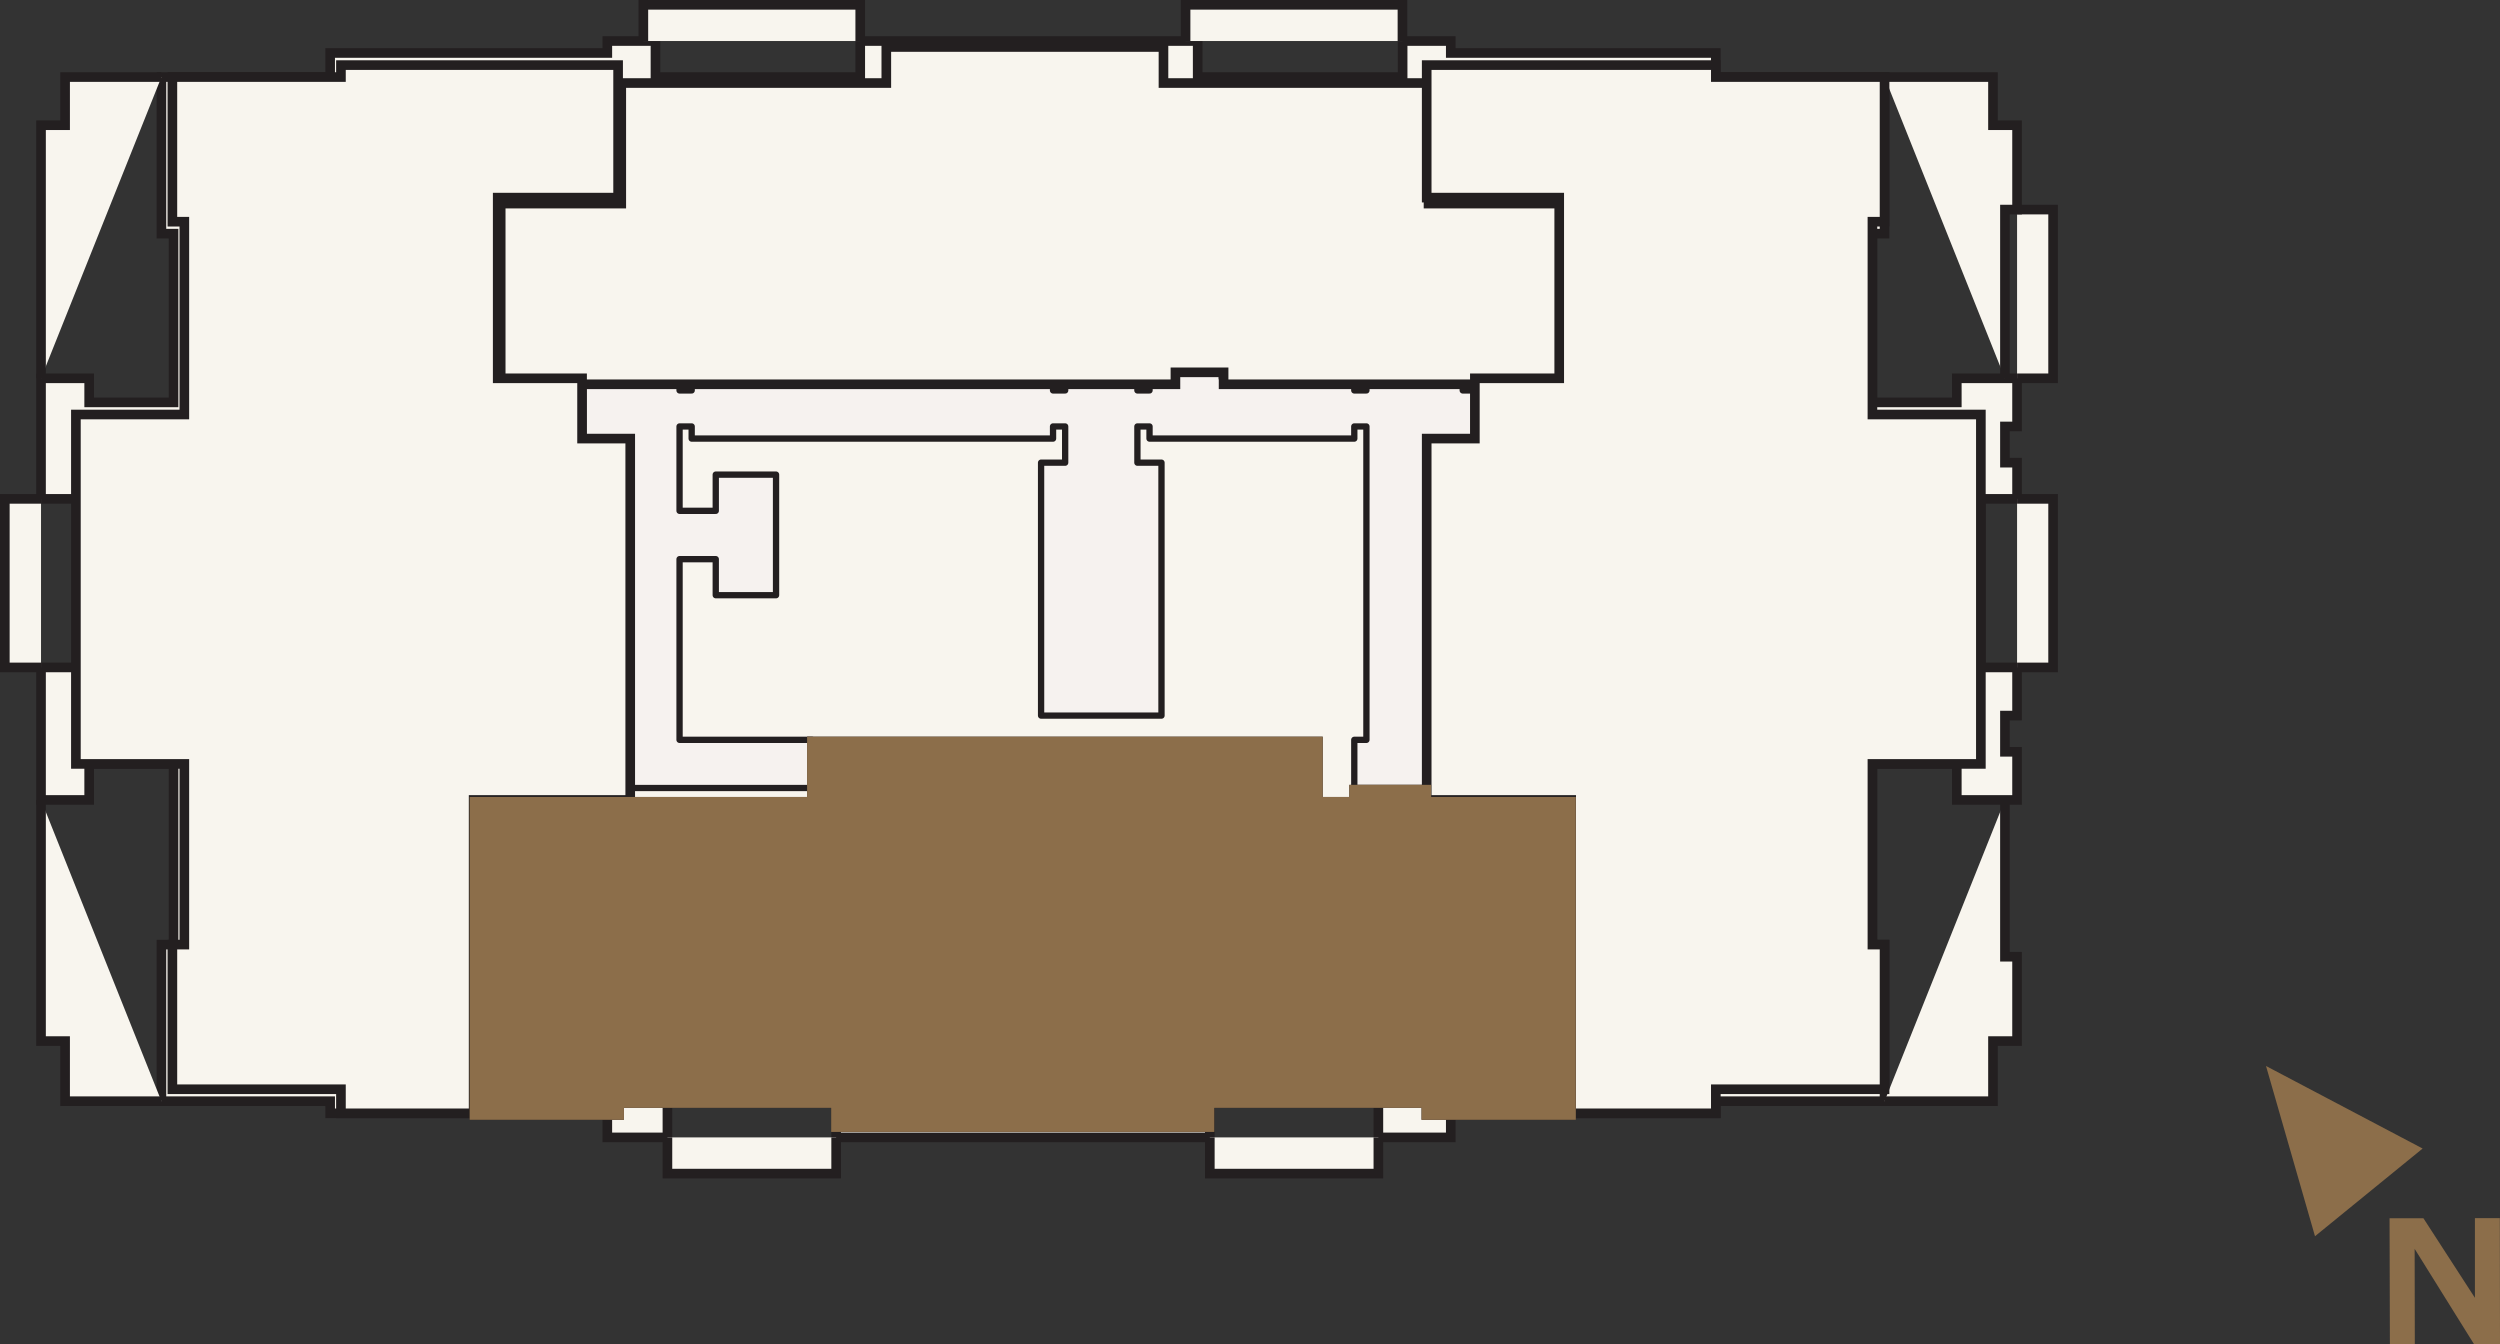 <?xml version="1.0" encoding="UTF-8"?><svg id="ag" xmlns="http://www.w3.org/2000/svg" width="150.54" height="80.94" viewBox="0 0 150.54 80.94"><rect x="0" y="0" width="150.54" height="80.94" fill="#333333" stroke="none"/><polygon points="113.48 66.31 103.32 66.31 103.32 67.04 87.36 67.04 87.36 68.49 83 68.49 83 66.31 72.85 66.31 72.85 68.49 50.35 68.49 50.35 66.31 40.19 66.31 40.19 68.49 36.57 68.49 36.57 67.04 19.88 67.04 19.88 66.31 9.72 66.31 9.72 56.88 10.45 56.88 10.45 46 5.37 46 5.37 48.17 2.47 48.17 2.47 45.27 2.47 43.09 2.47 40.19 4.64 40.19 4.64 30.04 2.47 30.04 2.47 27.86 2.47 25.68 2.47 22.78 5.37 22.78 5.37 24.23 10.45 24.23 10.45 14.07 9.72 14.07 9.72 4.64 19.88 4.64 19.88 3.19 36.57 3.19 36.57 2.47 39.47 2.47 39.47 4.64 51.8 4.64 51.8 2.47 62.69 2.47 72.12 2.47 72.12 4.64 84.46 4.64 84.46 2.47 87.36 2.47 87.36 3.19 103.32 3.19 103.32 4.64 113.48 4.64 113.48 14.07 112.75 14.07 112.75 24.23 117.83 24.23 117.83 22.78 121.46 22.78 121.46 25.68 120.73 25.68 120.73 27.86 121.46 27.86 121.46 30.04 119.28 30.04 119.28 40.19 121.46 40.19 121.46 43.09 120.73 43.09 120.73 45.27 121.46 45.27 121.46 48.17 117.83 48.17 117.83 46 112.75 46 112.75 56.88 113.48 56.88 113.48 66.31" style="fill:#f8f5ee; stroke-width:0px;"/><polygon points="113.48 66.31 103.32 66.31 103.32 67.04 87.36 67.04 87.36 68.49 83 68.49 83 66.31 72.85 66.31 72.85 68.49 50.35 68.49 50.35 66.31 40.19 66.31 40.19 68.49 36.57 68.49 36.57 67.04 19.88 67.04 19.88 66.31 9.72 66.31 9.72 56.88 10.45 56.88 10.45 46 5.37 46 5.37 48.17 2.47 48.17 2.47 45.27 2.47 43.09 2.47 40.19 4.64 40.19 4.64 30.04 2.47 30.04 2.47 27.86 2.47 25.68 2.47 22.78 5.37 22.78 5.37 24.23 10.45 24.23 10.45 14.07 9.72 14.07 9.72 4.64 19.88 4.64 19.88 3.19 36.57 3.19 36.57 2.47 39.47 2.47 39.47 4.64 51.8 4.64 51.8 2.47 62.69 2.47 72.12 2.47 72.12 4.64 84.46 4.64 84.46 2.47 87.36 2.47 87.36 3.19 103.32 3.19 103.32 4.64 113.48 4.64 113.48 14.07 112.75 14.07 112.75 24.23 117.83 24.23 117.83 22.78 121.46 22.78 121.46 25.68 120.73 25.68 120.73 27.86 121.46 27.86 121.46 30.04 119.28 30.04 119.28 40.19 121.46 40.19 121.46 43.09 120.73 43.09 120.73 45.27 121.46 45.27 121.46 48.17 117.83 48.17 117.83 46 112.75 46 112.75 56.88 113.48 56.88 113.48 66.31" style="fill:none; stroke:#231f20; stroke-miterlimit:10; stroke-width:.58px;"/><polyline points="2.47 40.19 .29 40.19 .29 30.04 2.47 30.04" style="fill:#f8f5ee; stroke-width:0px;"/><polyline points="2.47 40.19 .29 40.19 .29 30.04 2.47 30.04" style="fill:none; stroke:#231f20; stroke-miterlimit:10; stroke-width:.58px;"/><polyline points="121.46 12.62 123.63 12.62 123.63 22.78 121.46 22.78" style="fill:#f8f5ee; stroke-width:0px;"/><polyline points="121.46 12.62 123.63 12.62 123.63 22.78 121.46 22.78" style="fill:none; stroke:#231f20; stroke-miterlimit:10; stroke-width:.58px;"/><polyline points="121.46 40.19 123.63 40.19 123.63 30.04 121.46 30.04" style="fill:#f8f5ee; stroke-width:0px;"/><polyline points="121.46 40.19 123.63 40.19 123.63 30.04 121.46 30.04" style="fill:none; stroke:#231f20; stroke-miterlimit:10; stroke-width:.58px;"/><polyline points="83 68.49 83 70.67 72.85 70.67 72.85 68.49" style="fill:#f8f5ee; stroke-width:0px;"/><polyline points="83 68.49 83 70.67 72.85 70.67 72.85 68.49" style="fill:none; stroke:#231f20; stroke-miterlimit:10; stroke-width:.58px;"/><polyline points="50.35 68.49 50.35 70.67 40.19 70.67 40.19 68.49" style="fill:#f8f5ee; stroke-width:0px;"/><polyline points="50.35 68.49 50.35 70.67 40.19 70.67 40.19 68.49" style="fill:none; stroke:#231f20; stroke-miterlimit:10; stroke-width:.58px;"/><polyline points="84.45 2.47 84.45 .29 71.39 .29 71.39 2.47" style="fill:#f8f5ee; stroke-width:0px;"/><polyline points="84.45 2.47 84.45 .29 71.39 .29 71.39 2.47" style="fill:none; stroke:#231f20; stroke-miterlimit:10; stroke-width:.58px;"/><polyline points="51.8 2.47 51.8 .29 38.74 .29 38.74 2.47" style="fill:#f8f5ee; stroke-width:0px;"/><polyline points="51.8 2.47 51.8 .29 38.74 .29 38.74 2.47" style="fill:none; stroke:#231f20; stroke-miterlimit:10; stroke-width:.58px;"/><polyline points="120.73 48.17 120.73 57.61 121.46 57.61 121.46 62.69 120.01 62.69 120.01 66.31 113.48 66.31" style="fill:#f8f5ee; stroke-width:0px;"/><polyline points="120.73 48.17 120.73 57.61 121.46 57.61 121.46 62.69 120.01 62.69 120.01 66.31 113.48 66.31" style="fill:none; stroke:#231f20; stroke-miterlimit:10; stroke-width:.58px;"/><polyline points="120.73 22.78 120.73 12.62 121.46 12.62 121.46 7.54 120.01 7.54 120.01 4.64 113.48 4.64" style="fill:#f8f5ee; stroke-width:0px;"/><polyline points="120.73 22.78 120.73 12.62 121.46 12.62 121.46 7.54 120.01 7.54 120.01 4.64 113.48 4.64" style="fill:none; stroke:#231f20; stroke-miterlimit:10; stroke-width:.58px;"/><polyline points="2.47 48.17 2.47 57.61 2.47 62.69 3.92 62.69 3.92 66.31 9.72 66.31" style="fill:#f8f5ee; stroke-width:0px;"/><polyline points="2.47 48.17 2.47 57.61 2.47 62.69 3.92 62.69 3.92 66.31 9.72 66.31" style="fill:none; stroke:#231f20; stroke-miterlimit:10; stroke-width:.58px;"/><polyline points="2.47 22.78 2.47 12.62 2.47 7.54 3.92 7.54 3.92 4.64 9.72 4.64" style="fill:#f8f5ee; stroke-width:0px;"/><polyline points="2.47 22.78 2.47 12.62 2.47 7.54 3.92 7.54 3.92 4.64 9.72 4.64" style="fill:none; stroke:#231f20; stroke-miterlimit:10; stroke-width:.58px;"/><polygon points="85.91 47.45 81.55 47.45 81.55 44.55 82.28 44.55 82.28 25.68 81.55 25.68 81.55 26.41 69.22 26.41 69.22 25.68 68.49 25.68 68.49 27.86 69.94 27.86 69.94 43.09 62.69 43.09 62.69 27.86 64.14 27.86 64.14 25.68 63.41 25.68 63.41 26.41 41.65 26.41 41.65 25.68 40.92 25.68 40.92 30.76 43.1 30.76 43.1 28.58 46.73 28.58 46.73 35.84 43.1 35.84 43.1 33.67 40.92 33.67 40.92 44.55 48.9 44.55 48.9 47.45 38.02 47.45 38.02 26.41 35.12 26.41 35.12 23.51 35.12 22.78 40.92 22.78 40.92 23.51 41.65 23.51 41.65 22.78 63.41 22.78 63.41 23.51 64.14 23.51 64.14 22.78 68.49 22.78 68.49 23.51 69.22 23.51 69.22 22.78 70.67 22.78 70.67 22.05 73.57 22.05 73.57 22.78 81.55 22.78 81.55 23.51 82.28 23.51 82.28 22.78 88.08 22.78 88.08 23.51 88.81 23.51 88.81 26.41 85.91 26.41 85.91 47.45" style="fill:#f6f2ef; stroke-width:0px;"/><polygon points="85.91 47.45 81.55 47.45 81.55 44.55 82.28 44.55 82.28 25.68 81.55 25.68 81.55 26.41 69.22 26.41 69.22 25.68 68.49 25.68 68.49 27.86 69.94 27.86 69.94 43.09 62.69 43.09 62.69 27.86 64.14 27.86 64.14 25.68 63.41 25.68 63.41 26.41 41.65 26.41 41.65 25.68 40.92 25.68 40.92 30.76 43.1 30.76 43.1 28.58 46.73 28.58 46.73 35.84 43.1 35.84 43.1 33.67 40.92 33.67 40.92 44.55 48.9 44.55 48.9 47.45 38.02 47.45 38.02 26.41 35.12 26.41 35.12 23.51 35.12 22.78 40.92 22.78 40.92 23.51 41.65 23.51 41.65 22.78 63.41 22.78 63.41 23.51 64.14 23.51 64.14 22.78 68.49 22.78 68.49 23.51 69.22 23.51 69.22 22.78 70.67 22.78 70.67 22.05 73.57 22.05 73.57 22.78 81.55 22.78 81.55 23.51 82.28 23.51 82.28 22.78 88.08 22.78 88.08 23.51 88.81 23.51 88.81 26.41 85.91 26.41 85.91 47.45" style="fill:none; stroke:#231f20; stroke-linecap:round; stroke-linejoin:round; stroke-width:.38px;"/><polygon points="37.41 5 37.41 12.26 30.15 12.26 30.15 23.14 34.5 23.14 35.23 23.14 70.78 23.14 70.78 22.42 73.68 22.42 73.68 23.14 88.92 23.14 94 23.14 94 12.26 86.02 12.26 86.02 5 84.57 5 72.23 5 70.06 5 70.06 2.83 53.37 2.83 53.37 5 39.58 5 37.41 5" style="fill:#f8f5ee; stroke-width:0px;"/><polyline points="37.41 5 37.41 12.26 30.15 12.26 30.15 23.14 34.5 23.14 35.23 23.14 70.78 23.14 70.78 22.42 73.68 22.42 73.68 23.14 88.92 23.14 94 23.14 94 12.26 86.02 12.26 86.02 5 84.57 5 72.23 5 70.06 5 70.06 2.83 53.37 2.83 53.37 5 39.58 5 37.41 5" style="fill:none; stroke:#231f20; stroke-miterlimit:10; stroke-width:.58px;"/><polygon points="38 48.28 48.89 48.28 48.89 44.65 79.36 44.65 79.36 48.28 81.54 48.28 81.54 47.55 85.89 47.55 85.89 48.28 94.6 48.28 94.6 67.14 85.89 67.14 85.89 66.42 72.83 66.42 72.83 67.87 69.93 67.87 50.34 67.87 50.34 66.42 37.28 66.42 37.28 67.14 28.57 67.14 28.57 48.28 38 48.28" style="fill:#f8f5ee; fill-rule:evenodd; stroke-width:0px;"/><polyline points="38 48.28 48.89 48.28 48.89 44.65 79.36 44.65 79.36 48.28 81.54 48.28 81.54 47.55 85.89 47.55 85.89 48.28 94.6 48.28 94.6 67.14 85.89 67.14 85.89 66.42 72.83 66.42 72.83 67.87 69.93 67.87 50.34 67.87 50.34 66.42 37.28 66.42 37.28 67.14 28.57 67.14 28.57 48.28 38 48.28" style="fill:none; stroke:#231f20; stroke-miterlimit:10; stroke-width:.58px;"/><polygon points="28.52 66.31 28.52 48.17 37.95 48.17 37.95 26.41 35.05 26.41 35.05 22.78 29.97 22.78 29.97 11.9 37.22 11.9 37.22 3.92 20.53 3.92 20.53 4.64 10.38 4.64 10.38 13.35 11.1 13.35 11.1 24.96 4.57 24.96 4.57 46 11.1 46 11.1 55.43 11.1 56.88 10.38 56.88 10.38 65.59 20.53 65.59 20.53 67.04 28.52 67.04 28.52 66.31" style="fill:#f8f5ee; fill-rule:evenodd; stroke-width:0px;"/><polyline points="28.52 66.31 28.52 48.17 37.95 48.17 37.95 26.41 35.05 26.41 35.05 22.78 29.97 22.78 29.97 11.9 37.22 11.9 37.22 3.92 20.53 3.92 20.53 4.64 10.38 4.64 10.38 13.35 11.1 13.35 11.1 24.96 4.57 24.96 4.57 46 11.1 46 11.1 55.43 11.1 56.88 10.38 56.88 10.38 65.59 20.53 65.59 20.53 67.04 28.52 67.04 28.52 66.31" style="fill:none; stroke:#231f20; stroke-miterlimit:10; stroke-width:.58px;"/><polygon points="94.61 66.31 94.61 48.17 85.91 48.17 85.91 26.41 88.81 26.41 88.81 22.78 93.89 22.78 93.89 11.9 85.91 11.9 85.91 3.92 103.32 3.92 103.32 4.64 113.48 4.64 113.48 13.35 112.75 13.35 112.75 24.96 119.28 24.96 119.28 46 112.75 46 112.75 55.43 112.75 56.88 113.48 56.88 113.48 65.59 103.32 65.59 103.32 67.04 94.61 67.04 94.61 66.31" style="fill:#f8f5ee; fill-rule:evenodd; stroke-width:0px;"/><polyline points="94.61 66.31 94.61 48.17 85.91 48.17 85.91 26.41 88.81 26.41 88.81 22.78 93.89 22.78 93.89 11.9 85.91 11.9 85.91 3.92 103.32 3.92 103.32 4.64 113.48 4.64 113.48 13.35 112.75 13.35 112.75 24.96 119.28 24.96 119.28 46 112.75 46 112.75 55.43 112.75 56.88 113.48 56.88 113.48 65.59 103.32 65.59 103.32 67.04 94.61 67.04 94.61 66.31" style="fill:none; stroke:#231f20; stroke-miterlimit:10; stroke-width:.58px;"/><polygon points="38 48.28 48.89 48.28 48.89 44.65 79.36 44.65 79.36 48.28 81.54 48.28 81.54 47.55 85.89 47.55 85.89 48.28 94.6 48.28 94.6 67.14 85.89 67.14 85.89 66.42 72.83 66.42 72.83 67.87 69.93 67.87 50.34 67.87 50.34 66.42 37.28 66.42 37.28 67.14 28.57 67.14 28.57 48.28 38 48.28" style="fill:#8c6e4a; fill-rule:evenodd; stroke-width:0px;"/><polyline points="38 48.28 48.89 48.28 48.89 44.65 79.36 44.65 79.36 48.28 81.54 48.28 81.54 47.55 85.89 47.55 85.89 48.28 94.6 48.28 94.6 67.14 85.89 67.14 85.89 66.42 72.83 66.42 72.83 67.87 69.93 67.87 50.34 67.87 50.34 66.42 37.28 66.42 37.28 67.14 28.57 67.14 28.57 48.28 38 48.28" style="fill:none; stroke:#8c6e4a; stroke-miterlimit:10; stroke-width:.58px;"/><polygon points="148.97 80.93 150.54 80.93 150.53 73.35 149.03 73.35 149.03 78.15 145.93 73.36 143.89 73.36 143.91 80.94 145.41 80.94 145.4 75.2 148.97 80.93" style="fill:#8c6e4a; stroke-width:0px;"/><polygon points="139.4 74.44 145.88 69.16 136.45 64.19 139.4 74.44" style="fill:#8c6e4a; stroke-width:0px;"/></svg>